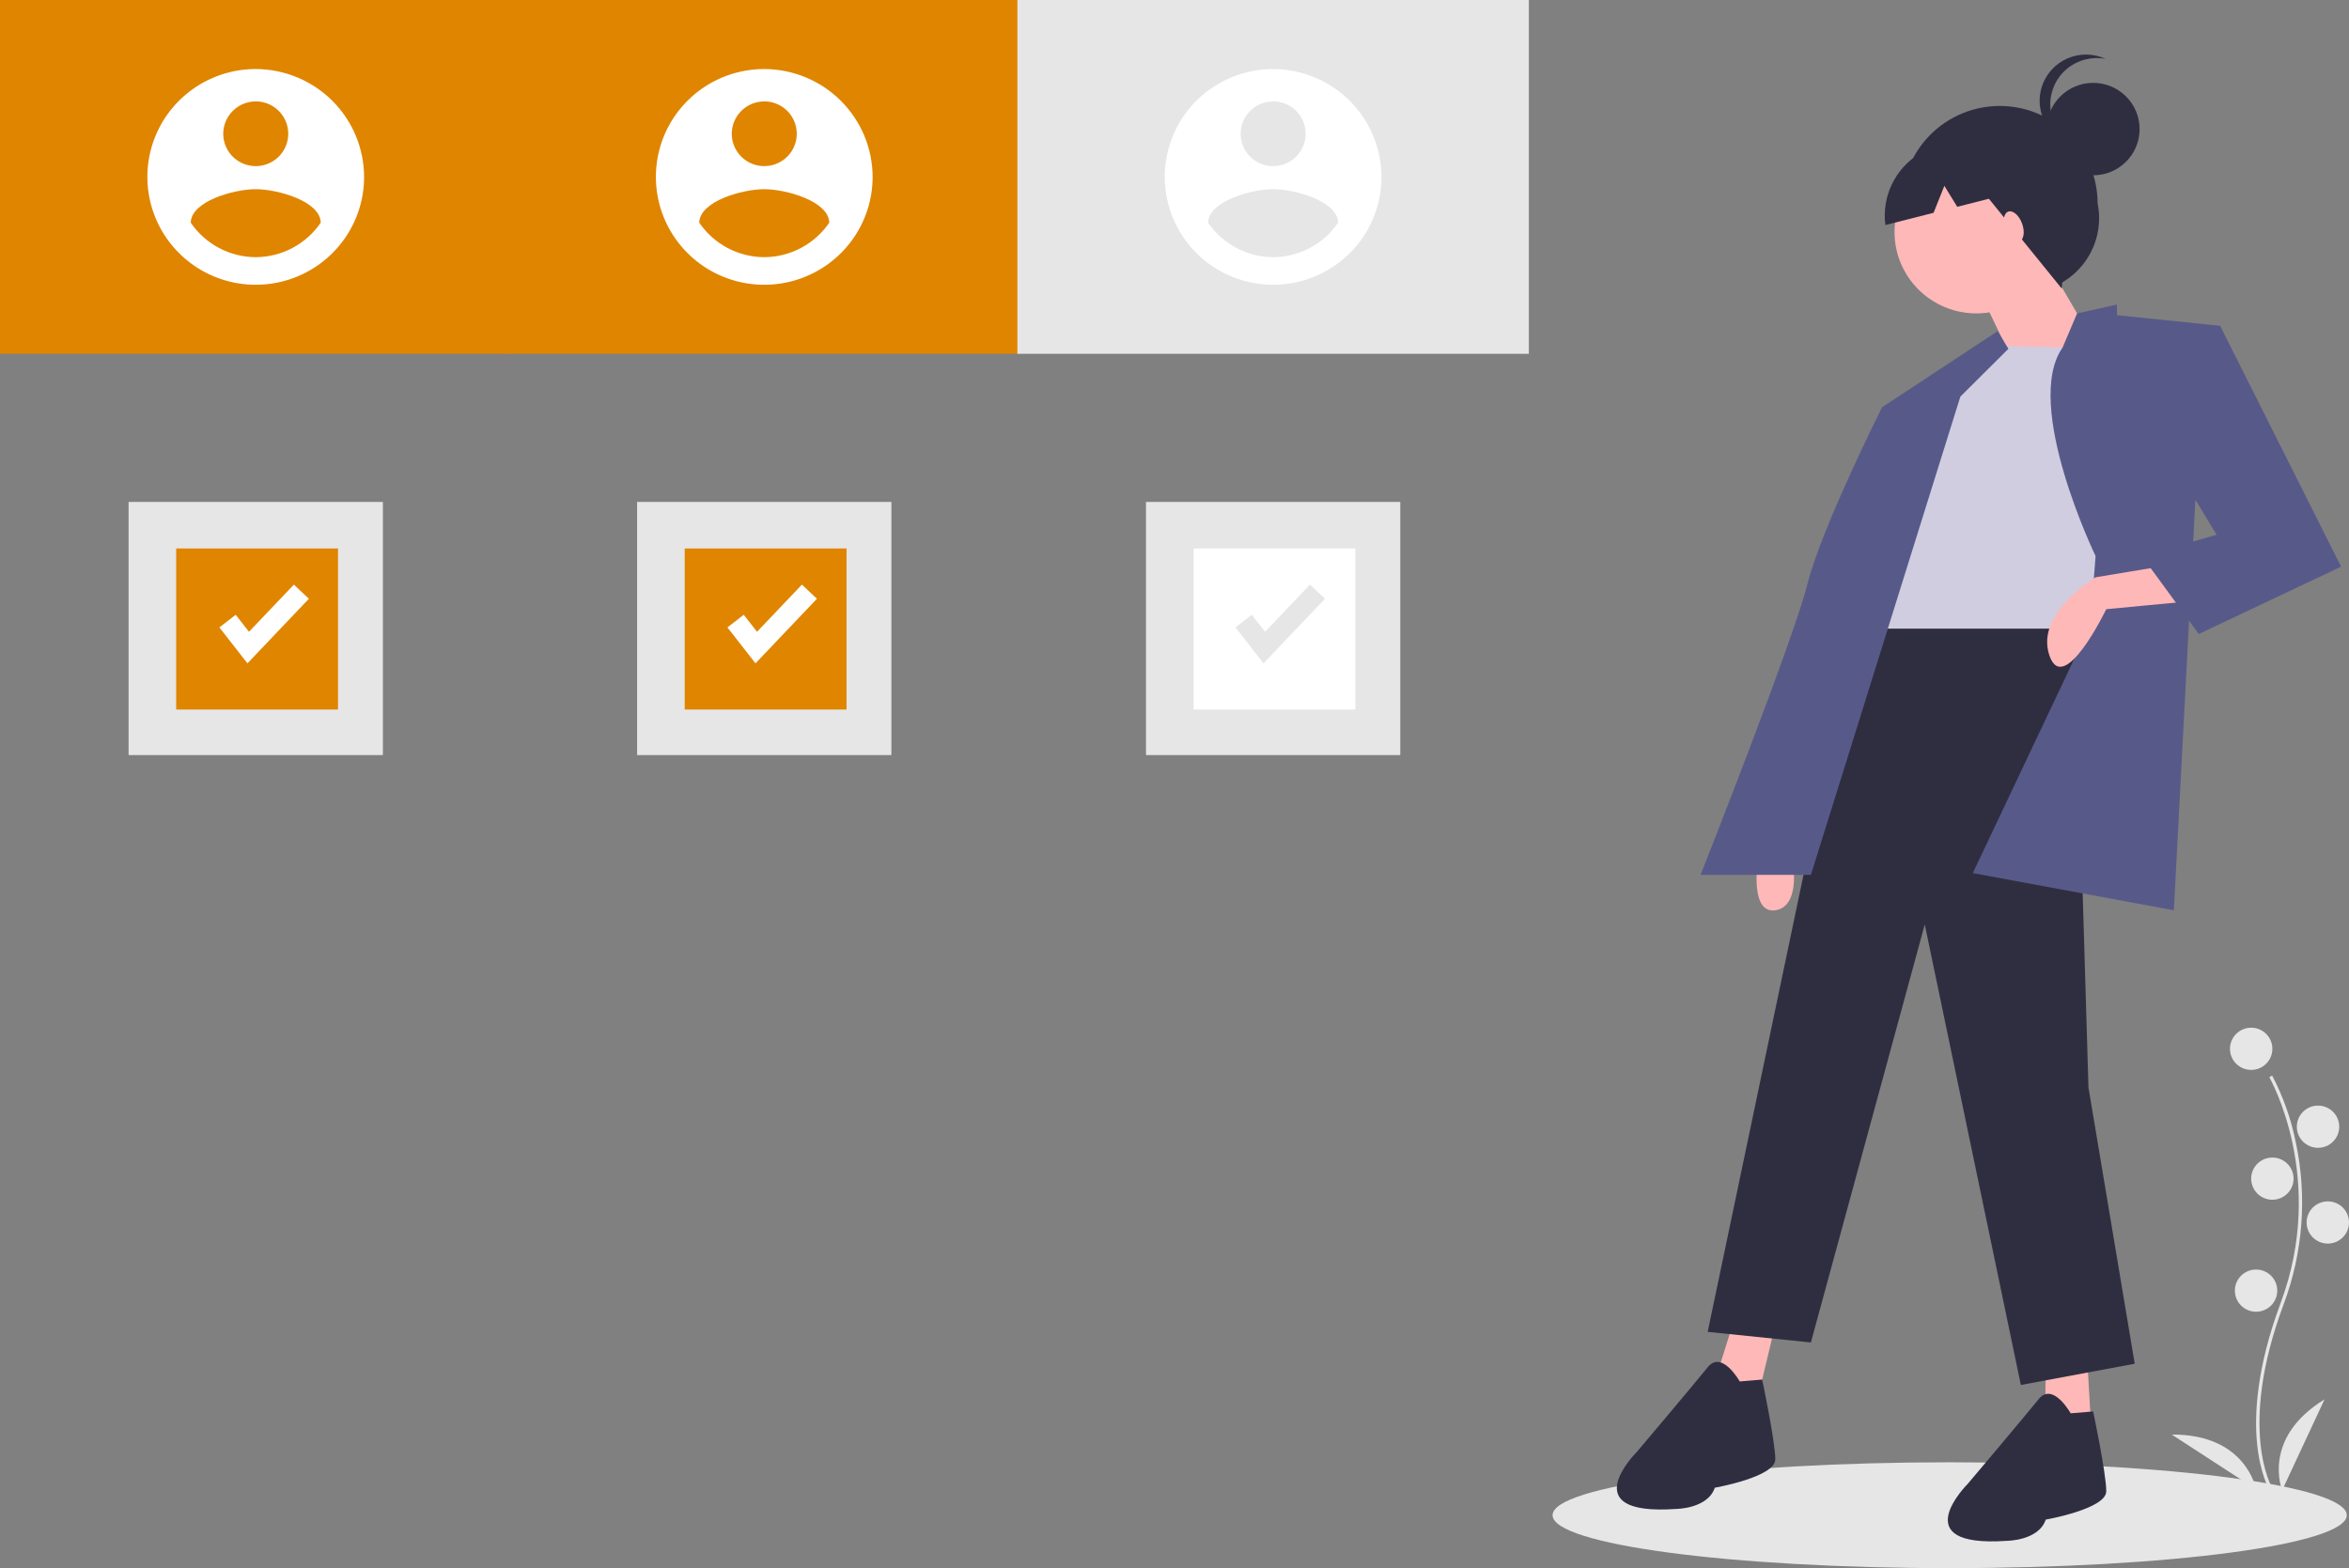 <svg width="337" height="225" viewBox="0 0 337 225" fill="none" xmlns="http://www.w3.org/2000/svg">
<rect x="0" y="0" width="337" height="225" fill="#808080" stroke="none"/>
<g clip-path="url(#clip0)">
<path d="M325.572 213.717C325.519 213.629 324.253 211.525 323.814 207.156C323.411 203.148 323.67 196.391 327.19 186.966C333.858 169.111 325.653 154.705 325.569 154.562L325.974 154.328C327.554 157.338 328.695 160.556 329.363 163.886C331.016 171.64 330.414 179.703 327.629 187.129C320.972 204.953 325.921 213.391 325.972 213.474L325.572 213.717Z" fill="#E6E6E6"/>
<path d="M322.965 153.513C324.644 153.513 326.006 152.158 326.006 150.486C326.006 148.814 324.644 147.458 322.965 147.458C321.286 147.458 319.924 148.814 319.924 150.486C319.924 152.158 321.286 153.513 322.965 153.513Z" fill="#E6E6E6"/>
<path d="M332.556 164.691C334.235 164.691 335.597 163.336 335.597 161.664C335.597 159.992 334.235 158.636 332.556 158.636C330.876 158.636 329.515 159.992 329.515 161.664C329.515 163.336 330.876 164.691 332.556 164.691Z" fill="#E6E6E6"/>
<path d="M326.006 172.143C327.685 172.143 329.047 170.788 329.047 169.116C329.047 167.444 327.685 166.089 326.006 166.089C324.326 166.089 322.965 167.444 322.965 169.116C322.965 170.788 324.326 172.143 326.006 172.143Z" fill="#E6E6E6"/>
<path d="M333.959 178.431C335.639 178.431 337 177.076 337 175.404C337 173.732 335.639 172.376 333.959 172.376C332.28 172.376 330.918 173.732 330.918 175.404C330.918 177.076 332.28 178.431 333.959 178.431Z" fill="#E6E6E6"/>
<path d="M323.667 188.212C325.346 188.212 326.708 186.856 326.708 185.184C326.708 183.512 325.346 182.157 323.667 182.157C321.987 182.157 320.626 183.512 320.626 185.184C320.626 186.856 321.987 188.212 323.667 188.212Z" fill="#E6E6E6"/>
<path d="M327.409 213.828C327.409 213.828 324.368 206.376 333.491 200.787L327.409 213.828Z" fill="#E6E6E6"/>
<path d="M323.669 213.693C323.669 213.693 322.286 205.768 311.574 205.836L323.669 213.693Z" fill="#E6E6E6"/>
<path d="M279.711 225C311.175 225 336.682 221.6 336.682 217.406C336.682 213.212 311.175 209.812 279.711 209.812C248.247 209.812 222.74 213.212 222.74 217.406C222.74 221.6 248.247 225 279.711 225Z" fill="#E6E6E6"/>
<path d="M286.24 43.018L290.411 42C292.002 42 293.574 41.648 295.013 40.969C296.451 40.29 297.719 39.301 298.727 38.074C299.734 36.847 300.455 35.412 300.836 33.873C301.218 32.335 301.252 30.731 300.934 29.178C300.934 25.472 299.456 21.917 296.823 19.297C294.191 16.676 290.62 15.204 286.897 15.204H286.897C285.054 15.204 283.229 15.565 281.526 16.267C279.822 16.97 278.275 17.999 276.972 19.297C275.668 20.594 274.634 22.135 273.929 23.83C273.223 25.526 272.86 27.343 272.86 29.178C272.323 31.048 272.289 33.026 272.76 34.913C273.232 36.801 274.193 38.532 275.548 39.933C276.903 41.334 278.604 42.357 280.48 42.898C282.357 43.44 284.343 43.481 286.24 43.018Z" fill="#2F2E41"/>
<path d="M293.24 36.834L299.622 47.762L297.835 53.099L288.645 51.574L284.05 41.917L293.24 36.834Z" fill="#FFB8B8"/>
<path d="M300.297 25.155C303.976 25.155 306.959 22.185 306.959 18.522C306.959 14.858 303.976 11.889 300.297 11.889C296.617 11.889 293.634 14.858 293.634 18.522C293.634 22.185 296.617 25.155 300.297 25.155Z" fill="#2F2E41"/>
<path d="M294.145 14.964C294.144 13.983 294.363 13.014 294.784 12.127C295.205 11.24 295.819 10.457 296.581 9.835C297.343 9.213 298.234 8.767 299.19 8.529C300.146 8.291 301.144 8.267 302.11 8.46C301.257 8.06 300.329 7.845 299.386 7.829C298.443 7.813 297.508 7.996 296.642 8.367C295.775 8.738 294.998 9.288 294.361 9.98C293.725 10.672 293.243 11.491 292.948 12.383C292.653 13.274 292.551 14.218 292.65 15.151C292.748 16.085 293.045 16.987 293.52 17.798C293.995 18.608 294.637 19.31 295.405 19.855C296.173 20.4 297.048 20.777 297.972 20.96C296.829 20.425 295.861 19.577 295.183 18.516C294.506 17.454 294.145 16.222 294.145 14.964Z" fill="#2F2E41"/>
<path d="M252.141 124.004C252.141 124.004 251.12 131.12 254.693 130.612C258.267 130.103 257.246 124.004 257.246 124.004H252.141Z" fill="#FFB8B8"/>
<path d="M248.567 190.08L246.014 198.213L252.141 200.754L254.694 190.08H248.567Z" fill="#FFB8B8"/>
<path d="M293.495 195.391L293.397 203.911L299.999 204.592L299.364 193.639L293.495 195.391Z" fill="#FFB8B8"/>
<path d="M266.947 86.391L297.58 87.408L299.622 156.026L306.259 195.671L289.922 198.721L276.137 132.645L259.799 192.622L244.993 191.097L266.947 86.391Z" fill="#2F2E41"/>
<path d="M249.588 198.213C249.588 198.213 247.035 193.638 244.993 196.18C242.951 198.721 234.782 208.378 234.782 208.378C234.782 208.378 225.592 217.527 240.398 216.511C240.398 216.511 244.993 216.511 246.014 213.461C246.014 213.461 254.693 211.936 254.693 209.395C254.693 206.853 252.813 197.944 252.813 197.944L249.588 198.213Z" fill="#2F2E41"/>
<path d="M297.069 202.787C297.069 202.787 294.516 198.213 292.474 200.754C290.432 203.295 282.263 212.953 282.263 212.953C282.263 212.953 273.073 222.102 287.879 221.085C287.879 221.085 292.474 221.085 293.495 218.036C293.495 218.036 302.175 216.511 302.175 213.969C302.175 211.428 300.294 202.518 300.294 202.518L297.069 202.787Z" fill="#2F2E41"/>
<path d="M283.54 44.967C290.025 44.967 295.282 39.733 295.282 33.276C295.282 26.82 290.025 21.586 283.54 21.586C277.054 21.586 271.797 26.82 271.797 33.276C271.797 39.733 277.054 44.967 283.54 44.967Z" fill="#FFB8B8"/>
<path d="M302.43 50.049L284.05 49.541L273.328 61.74C273.328 61.74 263.628 71.397 268.223 78.513V90.203H297.835L305.493 70.38L302.43 50.049Z" fill="#D0CDE1"/>
<path d="M300.643 79.784C300.643 79.784 290.151 58.075 295.907 49.869L297.989 44.967L303.706 43.696V45.221L318.512 46.745L314.939 72.159L311.875 130.612L283.029 125.275L299.877 89.695L300.643 79.784Z" fill="#575A89"/>
<path d="M286.603 47.508L270.01 58.436C270.01 58.436 261.331 75.717 259.288 83.85C257.246 91.982 243.972 125.529 243.972 125.529H259.799L281.242 56.911L288.135 50.049L286.603 47.508Z" fill="#575A89"/>
<path d="M309.833 81.308L300.643 82.833C300.643 82.833 291.964 87.916 294.006 94.015C296.048 100.115 302.175 87.408 302.175 87.408L312.896 86.391L309.833 81.308Z" fill="#FFB8B8"/>
<path d="M314.428 48.779L318.512 46.746L335.871 81.308L315.449 90.966L307.28 79.784L318.002 76.734L310.343 64.027L314.428 48.779Z" fill="#575A89"/>
<path d="M291.188 19.418L282.203 17.783L275.301 22.102C273.604 23.163 272.249 24.687 271.396 26.493C270.542 28.298 270.227 30.309 270.487 32.288L277.403 30.534L278.948 26.665L280.796 29.673L285.338 28.521L295.793 41.409L296.631 28.959L291.188 19.418Z" fill="#2F2E41"/>
<path d="M289.685 34.663C290.348 34.423 290.534 33.267 290.1 32.08C289.667 30.892 288.778 30.124 288.116 30.364C287.453 30.604 287.267 31.761 287.701 32.948C288.134 34.135 289.023 34.903 289.685 34.663Z" fill="#FFB8B8"/>
<path d="M54.93 72.02H18.448V108.34H54.93V72.02Z" fill="#E6E6E6"/>
<path d="M48.493 78.694H25.277V101.807H48.493V78.694Z" fill="#E08500"/>
<path d="M73.379 0H0V50.765H73.379V0Z" fill="#E08500"/>
<path d="M36.689 9.905C33.615 9.905 30.609 10.813 28.052 12.514C25.496 14.214 23.503 16.631 22.326 19.46C21.15 22.288 20.842 25.4 21.442 28.402C22.042 31.404 23.522 34.162 25.697 36.326C27.871 38.491 30.641 39.965 33.657 40.562C36.672 41.159 39.798 40.853 42.639 39.681C45.48 38.51 47.907 36.526 49.616 33.981C51.324 31.436 52.236 28.444 52.236 25.382C52.224 21.281 50.582 17.352 47.669 14.452C44.756 11.552 40.809 9.917 36.689 9.905ZM36.689 14.548C37.612 14.548 38.514 14.821 39.281 15.331C40.047 15.841 40.645 16.566 40.998 17.415C41.351 18.263 41.444 19.197 41.264 20.097C41.084 20.998 40.639 21.825 39.987 22.475C39.335 23.124 38.504 23.566 37.599 23.745C36.695 23.925 35.757 23.833 34.905 23.481C34.052 23.13 33.324 22.535 32.812 21.771C32.299 21.008 32.026 20.11 32.026 19.192C32.03 17.961 32.522 16.783 33.396 15.913C34.27 15.043 35.454 14.553 36.689 14.548ZM36.689 36.901C34.847 36.893 33.035 36.437 31.409 35.573C29.784 34.71 28.394 33.464 27.362 31.945C27.436 28.85 33.58 27.146 36.689 27.146C39.799 27.146 45.943 28.85 46.017 31.945C44.983 33.463 43.594 34.708 41.969 35.571C40.343 36.435 38.532 36.891 36.689 36.901V36.901Z" fill="white"/>
<path d="M127.885 72.02H91.403V108.34H127.885V72.02Z" fill="#E6E6E6"/>
<path d="M121.448 78.694H98.232V101.807H121.448V78.694Z" fill="#E08500"/>
<path d="M146.334 0H72.955V50.765H146.334V0Z" fill="#E08500"/>
<path d="M109.644 9.905C106.569 9.905 103.564 10.813 101.007 12.514C98.451 14.214 96.458 16.631 95.281 19.46C94.105 22.288 93.797 25.4 94.397 28.402C94.996 31.404 96.477 34.162 98.651 36.326C100.826 38.491 103.596 39.965 106.611 40.562C109.627 41.159 112.753 40.853 115.594 39.681C118.434 38.51 120.862 36.526 122.571 33.981C124.279 31.436 125.191 28.444 125.191 25.382C125.179 21.281 123.537 17.352 120.624 14.452C117.711 11.552 113.764 9.917 109.644 9.905ZM109.644 14.548C110.567 14.548 111.468 14.821 112.235 15.331C113.002 15.841 113.6 16.566 113.953 17.415C114.306 18.263 114.399 19.197 114.219 20.097C114.039 20.998 113.594 21.825 112.942 22.475C112.29 23.124 111.459 23.566 110.554 23.745C109.649 23.925 108.712 23.833 107.859 23.481C107.007 23.13 106.279 22.535 105.766 21.771C105.254 21.008 104.98 20.11 104.98 19.192C104.984 17.961 105.477 16.783 106.351 15.913C107.225 15.043 108.409 14.553 109.644 14.548ZM109.644 36.901C107.802 36.893 105.989 36.437 104.364 35.573C102.738 34.71 101.349 33.464 100.316 31.945C100.391 28.85 106.535 27.146 109.644 27.146C112.754 27.146 118.897 28.85 118.972 31.945C117.938 33.463 116.549 34.708 114.924 35.571C113.298 36.435 111.486 36.891 109.644 36.901V36.901Z" fill="white"/>
<path d="M219.339 0H145.96V50.765H219.339V0Z" fill="#E6E6E6"/>
<path d="M182.65 9.905C179.575 9.905 176.569 10.813 174.013 12.514C171.456 14.214 169.463 16.631 168.287 19.46C167.11 22.288 166.802 25.4 167.402 28.402C168.002 31.404 169.482 34.162 171.657 36.326C173.831 38.491 176.601 39.965 179.617 40.562C182.632 41.159 185.758 40.853 188.599 39.681C191.44 38.51 193.868 36.526 195.576 33.981C197.284 31.436 198.196 28.444 198.196 25.382C198.184 21.281 196.542 17.352 193.629 14.452C190.716 11.552 186.769 9.917 182.65 9.905ZM182.65 14.548C183.572 14.548 184.474 14.821 185.241 15.331C186.008 15.841 186.606 16.566 186.959 17.415C187.312 18.263 187.404 19.197 187.224 20.097C187.044 20.998 186.6 21.825 185.947 22.475C185.295 23.124 184.464 23.566 183.56 23.745C182.655 23.925 181.717 23.833 180.865 23.481C180.013 23.13 179.284 22.535 178.772 21.771C178.259 21.008 177.986 20.11 177.986 19.192C177.99 17.961 178.483 16.783 179.356 15.913C180.23 15.043 181.414 14.553 182.65 14.548ZM182.65 36.901C180.807 36.893 178.995 36.437 177.369 35.573C175.744 34.71 174.354 33.464 173.322 31.945C173.397 28.85 179.54 27.146 182.65 27.146C185.759 27.146 191.903 28.85 191.977 31.945C190.944 33.463 189.554 34.708 187.929 35.571C186.304 36.435 184.492 36.891 182.65 36.901V36.901Z" fill="white"/>
<path d="M200.891 72.02H164.408V108.34H200.891V72.02Z" fill="#E6E6E6"/>
<path d="M194.453 78.694H171.237V101.807H194.453V78.694Z" fill="white"/>
<path d="M35.499 95.176L31.473 90.023L33.815 88.21L35.721 90.65L42.161 83.882L44.315 85.913L35.499 95.176Z" fill="white"/>
<path d="M108.387 95.176L104.361 90.023L106.702 88.21L108.608 90.65L115.049 83.882L117.202 85.913L108.387 95.176Z" fill="white"/>
<path d="M181.275 95.176L177.249 90.023L179.59 88.21L181.497 90.65L187.937 83.882L190.09 85.913L181.275 95.176Z" fill="#E6E6E6"/>
</g>
<defs>
<clipPath id="clip0">
<rect width="337" height="225" fill="white"/>
</clipPath>
</defs>
</svg>
